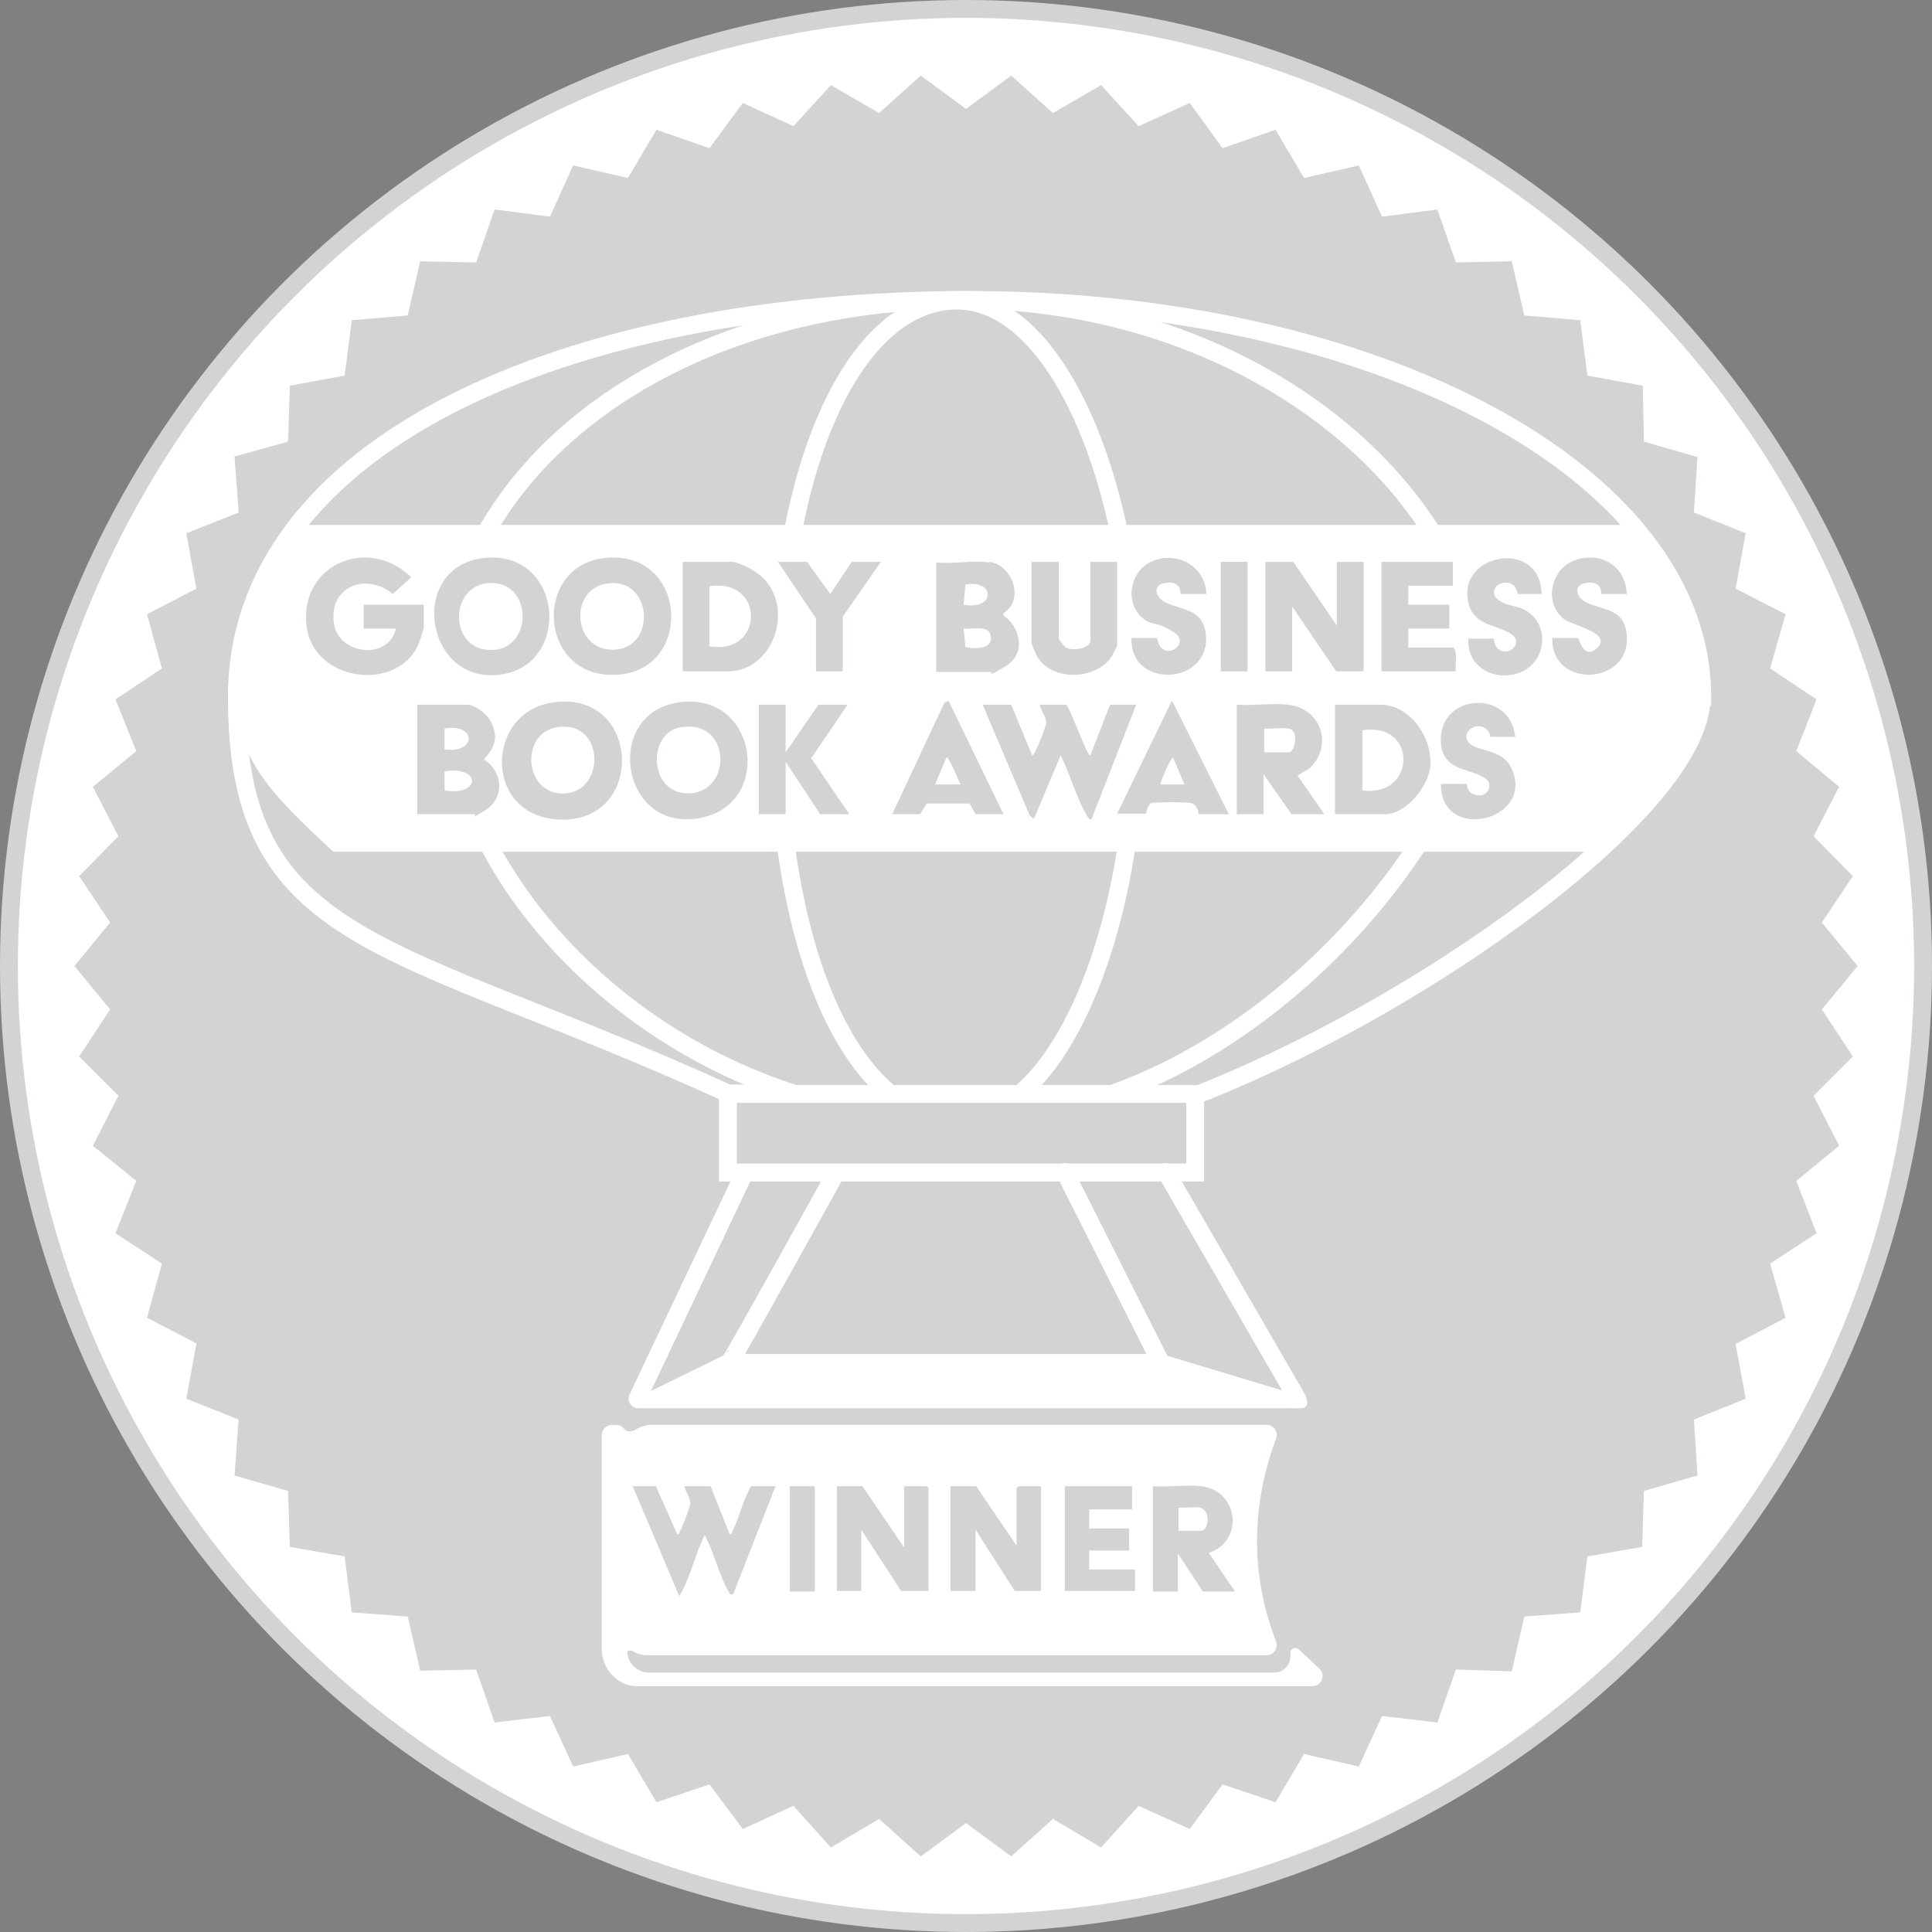 <?xml version="1.0" encoding="UTF-8"?>
<svg xmlns="http://www.w3.org/2000/svg" version="1.1" viewBox="0 0 324.6 324.6">
  <rect x="0" y="0" width="324.6" height="324.6" fill="#808080" stroke="none"/>
  <!-- Generator: Adobe Illustrator 29.0.1, SVG Export Plug-In . SVG Version: 2.1.0 Build 192)  -->
  <defs>
    <style>
      .st0, .st1, .st2, .st3, .st4, .st5, .st6 {
        stroke-miterlimit: 10;
        stroke-width: 3px;
      }

      .st0, .st7 {
        fill: #2b3990;
      }

      .st0, .st3, .st6 {
        stroke: #ffde17;
      }

      .st8, .st4 {
        fill: #d1d3d4;
      }

      .st1 {
        stroke: #d1d3d4;
      }

      .st1, .st9 {
        fill: #fff;
      }

      .st2, .st3, .st5, .st6 {
        fill: none;
      }

      .st2, .st4, .st5 {
        stroke: #fff;
      }

      .st10 {
        fill: #ffde17;
      }

      .st3, .st5 {
        stroke-linecap: round;
      }
    </style>
  </defs>
  <g id="Layer_1">
    <circle class="st10" cx="-623.1" cy="162.3" r="160.8"/>
    <polygon class="st7" points="-473.3 162.3 -479.3 169.6 -474.1 177.5 -480.7 184.1 -476.4 192.5 -483.7 198.4 -480.2 207.2 -488 212.3 -485.4 221.4 -493.8 225.8 -492.1 235 -500.9 238.5 -500.2 247.9 -509.2 250.5 -509.5 259.9 -518.7 261.5 -519.9 270.9 -529.3 271.6 -531.4 280.8 -540.8 280.5 -543.9 289.4 -553.2 288.3 -557.1 296.8 -566.3 294.7 -571.1 302.8 -580 299.8 -585.6 307.3 -594.1 303.4 -600.4 310.4 -608.5 305.6 -615.5 311.9 -623.1 306.3 -630.7 311.9 -637.7 305.6 -645.8 310.4 -652.1 303.4 -660.7 307.3 -666.2 299.8 -675.1 302.8 -679.9 294.7 -689.1 296.8 -693 288.3 -702.3 289.4 -705.4 280.5 -714.8 280.7 -716.9 271.6 -726.3 270.9 -727.5 261.5 -736.7 259.9 -737 250.5 -746 247.9 -745.3 238.5 -754.1 235 -752.4 225.7 -760.8 221.4 -758.2 212.3 -766 207.2 -762.6 198.4 -769.8 192.5 -765.5 184.1 -772.1 177.5 -766.9 169.6 -772.9 162.3 -766.9 155 -772.1 147.2 -765.5 140.5 -769.8 132.2 -762.6 126.2 -766 117.5 -758.2 112.3 -760.8 103.2 -752.4 98.9 -754.1 89.6 -745.3 86.1 -746 76.7 -737 74.2 -736.7 64.8 -727.5 63.1 -726.3 53.8 -716.9 53 -714.8 43.9 -705.4 44.1 -702.3 35.2 -693 36.4 -689.1 27.8 -679.9 29.9 -675.1 21.8 -666.2 24.9 -660.7 17.3 -652.1 21.2 -645.8 14.3 -637.7 19 -630.7 12.7 -623.1 18.3 -615.5 12.7 -608.5 19 -600.4 14.3 -594.1 21.2 -585.6 17.3 -580 24.9 -571.1 21.8 -566.3 29.9 -557.1 27.8 -553.2 36.4 -543.9 35.2 -540.8 44.1 -531.4 43.9 -529.3 53 -519.9 53.8 -518.7 63.1 -509.5 64.8 -509.2 74.2 -500.2 76.8 -500.9 86.1 -492.1 89.6 -493.8 98.9 -485.4 103.2 -488 112.3 -480.2 117.5 -483.7 126.2 -476.4 132.2 -480.7 140.5 -474.1 147.2 -479.3 155 -473.3 162.3"/>
    <path class="st0" d="M-499.4,117.1c0-37.9-55.1-66.7-123.1-66.7s-123.1,24.4-123.1,66.7,26,40.8,82.5,66.6l77.6.7c38.2-14.6,86-48.5,86-67.3Z"/>
    <path class="st10" d="M-729.4,143.1h211c11.5-10.2,19-19.8,19-26,0-10.4-4.2-20.2-11.7-28.9h-222.7c-7.5,8.7-11.7,18.4-11.7,28.9s5.2,15.9,16.1,26Z"/>
    <path class="st6" d="M-594.4,119.3c0-38-13.5-68.8-30.2-68.8s-30.2,26.4-30.2,68.8,13.5,68.8,30.2,68.8,30.2-30.8,30.2-68.8Z"/>
    <path class="st6" d="M-623.7,50.4c-49.8,0-86.8,29.1-86.8,64.4s38.7,73.3,85.9,73.3"/>
    <path class="st6" d="M-623.7,50.4c49.8,0,86.8,33.5,86.8,64.4,0,23.3-38.7,73.3-85.9,73.3"/>
    <rect class="st0" x="-663.1" y="183.8" width="78.5" height="13.2"/>
    <line class="st3" x1="-660.4" y1="197" x2="-678.4" y2="235"/>
    <line class="st3" x1="-589.5" y1="196.9" x2="-567.4" y2="235.1"/>
    <line class="st3" x1="-606.6" y1="196.9" x2="-590.6" y2="228.5"/>
    <path class="st3" d="M-662.6,228.5c.3-.1,17.3-30.8,17.3-30.8"/>
    <circle class="st1" cx="162.3" cy="162.3" r="160.8"/>
    <polygon class="st8" points="312.1 162.3 306.1 169.6 311.3 177.5 304.7 184.1 309 192.5 301.8 198.4 305.2 207.2 297.4 212.3 300 221.4 291.6 225.8 293.3 235 284.6 238.5 285.2 247.9 276.2 250.5 275.9 259.9 266.7 261.5 265.5 270.9 256.1 271.6 254 280.8 244.6 280.5 241.5 289.4 232.2 288.3 228.3 296.8 219.1 294.7 214.3 302.8 205.4 299.8 199.9 307.3 191.3 303.4 185 310.4 176.9 305.6 169.9 311.9 162.3 306.3 154.7 311.9 147.7 305.6 139.6 310.4 133.3 303.4 124.8 307.3 119.2 299.8 110.3 302.8 105.5 294.7 96.3 296.8 92.4 288.3 83.1 289.4 80 280.5 70.6 280.7 68.5 271.6 59.1 270.9 57.9 261.5 48.7 259.9 48.4 250.5 39.4 247.9 40.1 238.5 31.3 235 33 225.7 24.7 221.4 27.2 212.3 19.4 207.2 22.9 198.4 15.6 192.5 19.9 184.1 13.3 177.5 18.5 169.6 12.5 162.3 18.5 155 13.3 147.2 19.9 140.5 15.6 132.2 22.9 126.2 19.4 117.5 27.2 112.3 24.7 103.2 33 98.9 31.3 89.6 40.1 86.1 39.4 76.7 48.4 74.2 48.7 64.8 57.9 63.1 59.1 53.8 68.5 53 70.6 43.9 80 44.1 83.1 35.2 92.4 36.4 96.3 27.8 105.5 29.9 110.3 21.8 119.2 24.9 124.8 17.3 133.3 21.2 139.6 14.3 147.7 19 154.7 12.7 162.3 18.3 169.9 12.7 176.9 19 185 14.3 191.3 21.2 199.9 17.3 205.4 24.9 214.3 21.8 219.1 29.9 228.3 27.8 232.2 36.4 241.5 35.2 244.6 44.1 254 43.9 256.1 53 265.5 53.8 266.7 63.1 276 64.8 276.2 74.2 285.2 76.8 284.6 86.1 293.3 89.6 291.6 98.9 300 103.2 297.4 112.3 305.2 117.5 301.8 126.2 309 132.2 304.7 140.5 311.3 147.2 306.1 155 312.1 162.3"/>
    <path class="st2" d="M286,117.1c0-37.9-55.1-66.7-123.1-66.7s-123.1,24.4-123.1,66.7,26,40.8,82.5,66.6l77.6.7c38.2-14.6,86-48.5,86-67.3Z"/>
    <path class="st9" d="M56,143.1h211c11.5-10.2,19-19.8,19-26,0-10.4-4.2-20.2-11.7-28.9H51.6c-7.5,8.7-11.7,18.4-11.7,28.9s5.2,15.9,16.1,26Z"/>
    <path class="st2" d="M191,119.3c0-38-13.5-68.8-30.2-68.8s-30.2,26.4-30.2,68.8,13.5,68.8,30.2,68.8,30.2-30.8,30.2-68.8Z"/>
    <path class="st2" d="M161.7,50.4c-49.8,0-86.8,29.1-86.8,64.4s38.7,73.3,85.9,73.3"/>
    <path class="st2" d="M161.7,50.4c49.8,0,86.8,33.5,86.8,64.4,0,23.3-38.7,73.3-85.9,73.3"/>
    <rect class="st4" x="122.3" y="183.8" width="78.5" height="13.2"/>
    <line class="st5" x1="125.1" y1="197" x2="107.1" y2="235"/>
    <line class="st5" x1="195.9" y1="196.9" x2="218" y2="235.1"/>
    <line class="st5" x1="178.9" y1="196.9" x2="194.8" y2="228.5"/>
    <path class="st5" d="M122.8,228.5c.3-.1,17.3-30.8,17.3-30.8"/>
  </g>
  <g id="Layer_2">
    <g>
      <path class="st7" d="M-615.5,118.4l3.5,8.5c.4.3,2.4-5,2.4-5.5,0-.9-1-2.1-1.1-3h4.4c.7.4,3.6,8.9,4.1,8.5l3.3-8.5h4.4l-7.5,19.2c-.5.4-1.1-1.2-1.3-1.5-1.5-2.9-2.4-6.2-3.9-9.2l-4.5,10.7-.7-.6-7.9-18.6h4.8Z"/>
      <polygon class="st7" points="-560.8 105.1 -560.8 94.4 -556.3 94.4 -556.3 112.8 -561 112.8 -568.3 101.9 -568.3 112.8 -572.8 112.8 -572.8 94.4 -568.2 94.4 -560.8 105.1"/>
      <path class="st7" d="M-719,105.6h-5.3v-4h10.1v3.9c0,.2-.8,2.6-1,3-3.8,7.9-17.6,5.9-18.7-3.3-1.2-10.5,10.5-15.2,17.6-8.2l-3.1,2.8c-4.4-3.7-10.8-1.3-9.9,4.9s9.1,6.3,10.4,1Z"/>
      <path class="st7" d="M-703.6,93.7c13-.9,14.3,18.5,1.8,19.7-13.6,1.3-15.1-18.7-1.8-19.7ZM-703.6,98c-6.1.7-6.2,10.1-.5,11.1,8.5,1.4,8.7-12,.5-11.1Z"/>
      <path class="st7" d="M-692.4,118c14.5-2,15.5,19.5,1.8,19.7s-13.6-18.1-1.8-19.7ZM-691.9,122.2c-6.3,1.1-5.4,11.6,1.5,11.1s6.5-12.5-1.5-11.1Z"/>
      <path class="st7" d="M-683.3,93.7c13.3-.9,14.3,18.2,2.3,19.6-14.1,1.6-15.3-18.7-2.3-19.6ZM-683.1,98c-7.1.7-6.1,12.1,1.5,11.1s5.6-11.9-1.5-11.1Z"/>
      <path class="st7" d="M-671.3,118c12.8-1.8,15.8,16.1,4.5,19.2s-17.7-17.4-4.5-19.2ZM-671.1,122.2c-5.5.9-5.4,11.1,1.3,11.1,7.5,0,7.4-12.6-1.3-11.1Z"/>
      <path class="st7" d="M-619.1,94.4c3.8.6,5.9,6.4,2.3,8.6v.4c2.9,2,3.8,6.4.4,8.5s-2.1,1-2.5,1h-9.2v-18.4c2.7.3,6.4-.4,8.9,0ZM-623.5,101.6c5.3,1,5.4-4.3.3-3.4l-.3,3.4ZM-623.5,105.6l.3,3.1c1.6.4,4.9.4,4.2-2.1s-3.2-.8-4.5-1Z"/>
      <path class="st7" d="M-715.3,136.8v-18.4h8.4c1.4,0,3.6,1.8,4.1,3.1,1.2,2.6.4,4.2-1.3,6.1,3.1,1.9,3.6,6.3.4,8.4s-1.7.8-1.8.8h-9.7ZM-710.8,125.9c5.3.8,5.5-4.4,0-3.5v3.5ZM-710.8,132.8c6.2,1,6.1-4.2,0-3.2v3.2Z"/>
      <path class="st7" d="M-569,118.4c5.6.7,7.5,7,3.5,10.7l-2,1.2,4.5,6.5h-5.5l-4.7-6.7v6.7h-4.5v-18.4c2.7.2,6-.3,8.7,0ZM-569,122.4c-1.2-.2-2.9.1-4.1,0v4h4.1c1.1,0,1.8-3.7,0-4Z"/>
      <path class="st7" d="M-670.7,112.8v-18.4h8.4c.6,0,2.8,1,3.4,1.4,7.7,4.6,4,17-4.2,17h-7.6ZM-666.2,108.6c9.3,1.5,9.3-11.6,0-10.1v10.1Z"/>
      <path class="st7" d="M-561.1,136.8v-18.4h7.6c5.1,0,8.9,5.7,8.4,10.5-.4,3.3-4.1,7.9-7.6,7.9h-8.4ZM-556.6,132.8c9.1,1.2,9.3-11.6,0-10.1v10.1Z"/>
      <path class="st7" d="M-607.5,94.4v12.9c0,.2,1,1.4,1.2,1.5,1.1.6,4.1.2,4.1-1.2v-13.2h4.5v14c0,.2-.8,1.7-1,2-2.6,3.8-9.8,4.1-12.3.1s-1.1-2.3-1.1-2.6v-13.5h4.5Z"/>
      <path class="st7" d="M-541.4,94.4v4h-7.5v3.2h6.9v4h-6.9v3.2h7.6c.8,1,.2,2.7.4,4h-12.5v-18.4h12Z"/>
      <polygon class="st7" points="-653.4 118.4 -653.4 126.4 -647.9 118.4 -643 118.4 -649.1 127.4 -642.7 136.8 -647.7 136.8 -653.4 128 -653.4 136.8 -657.9 136.8 -657.9 118.4 -653.4 118.4"/>
      <path class="st7" d="M-582.7,99.8h-4.3c-.2,0,.3-2.1-2.3-1.9s-2.1,2.4-.3,3.3c2.8,1.4,6.3,1,6.8,5.4.9,8.5-12.8,9.3-12.5.6h4.3c.7,4.4,6,1,2.8-1s-3.4-1-4.9-2.1c-3.6-2.6-2.5-8.4,1.5-9.9s8.6.8,8.9,5.5Z"/>
      <path class="st7" d="M-512,99.8h-4.3c-.2,0,.3-2.1-2.3-1.9s-2.1,2.4-.3,3.3c2.9,1.4,6.4,1,6.8,5.4.9,8.5-12.7,9.3-12.5.6h4.3c.2,0,1,3.9,3.3,1.6s-4.1-3.7-5.5-4.7c-3.6-2.6-2.4-8.4,1.5-9.9s8.7.8,8.9,5.5Z"/>
      <path class="st7" d="M-526.4,99.8h-4c-.1,0-.1-1.9-2-1.9s-2.8,1.9-1.1,3,3.3.8,4.8,1.9c3.7,2.5,3,8.3-1.1,10.1s-9.2-.7-8.9-5.6h4.3c0,0,0,.9.5,1.5,1.7,1.9,4.6-.7,2.5-2.2s-6-1.4-7.1-4.7c-2.9-8.9,12-11.7,12.1-2.1Z"/>
      <path class="st7" d="M-530.7,123.8h-4.3c0,0-.1-.9-.7-1.3-1.6-1.4-4.3.5-3,2.2s5.7.9,7.3,4.5c3.9,8.7-12,12.5-11.9,2.5h4.3c.1,0,0,1.3,1.1,1.7,2.3,1,3.5-1.5,2.2-2.5-2.3-1.9-7.2-1.1-7.6-6-.7-8.4,11.8-9.4,12.5-.9Z"/>
      <path class="st7" d="M-579,136.8h-5.1c-.1,0,0-1.7-1.5-1.9s-5.9-.1-6.4,0c-.7.2-.9,1.8-1,1.8h-4.8l9.2-19,9.5,19ZM-586.4,131.8l-1.9-4.5c-.3-.2-2.2,4-2.1,4.5h4Z"/>
      <path class="st7" d="M-635.5,136.8l8.8-18.8.7-.2,9.2,19h-4.7l-1-1.8h-7.2c0,0-1.1,1.8-1.1,1.8h-4.7ZM-624.1,131.8c-.3-.4-2-4.9-2.4-4.5l-1.9,4.5h4.3Z"/>
      <polygon class="st7" points="-649.8 94.4 -645.9 99.8 -642.3 94.4 -637.4 94.4 -643.8 103.6 -643.8 112.8 -648.3 112.8 -648.3 103.9 -654.7 94.4 -649.8 94.4"/>
      <rect class="st7" x="-580.3" y="94.4" width="4.5" height="18.4"/>
    </g>
    <g>
      <path class="st10" d="M-678.5,236.6h111.8c1.1,0,1.3-1.6.3-1.9l-22.8-6.9c-.6-.2-1.2-.3-1.9-.3h-71.1c-.8,0-1.5.2-2.2.5l-14.5,7.1c-.7.3-.5,1.4.3,1.4Z"/>
      <path class="st10" d="M-563.9,280.3l-3.4-3.2c-.5-.5-1.4-.1-1.4.6v.6c0,1.5-1.2,2.7-2.7,2.7h-105.1c-2,0-3.6-1.6-3.6-3.6.3-.1.6-.1.9,0,.7.4,1.5.7,2.4.7h104.1c1.2,0,2-1.2,1.6-2.3-1.5-3.9-3.2-9.7-3.2-16.8,0-7.4,1.7-13.3,3.2-17.3.4-1.1-.4-2.3-1.6-2.3h-103.6c-.8,0-1.8.4-2.6.9-.6.3-1.3.3-1.8-.3-.3-.4-.8-.6-1.3-.6h-.7c-.9,0-1.7.8-1.7,1.7v35.4c0,.2,0,.4,0,.6h0c0,3.2,2.6,6.2,5.9,6.2h113.5c1.5,0,2.3-1.9,1.2-2.9Z"/>
    </g>
    <g>
      <path class="st7" d="M-675.2,249.7l3.6,8.1c.2.1.4-.4.5-.6.3-.5,1.6-4,1.7-4.5,0-1-.8-2-1-3h4.4l3.2,8.1c.3,0,.4-.4.5-.6,1.2-2.4,1.7-5.2,3.1-7.5h4.1l-7.1,18.1c-.5.4-.7-.3-.9-.6-1.4-2.4-2.2-5.9-3.5-8.5s-.1-.6-.5-.6c-1.4,2.8-2.2,6.5-3.7,9.2s-.2.7-.6.6l-7.7-18.2h4.1Z"/>
      <polygon class="st7" points="-633.6 260 -633.6 249.7 -629.8 249.7 -629.4 250 -629.4 267.3 -634 267.3 -640.7 257 -640.7 267.3 -644.9 267.3 -644.9 249.7 -640.6 249.7 -633.6 260"/>
      <polygon class="st7" points="-614.7 259.7 -614.7 250 -614.3 249.7 -610.5 249.7 -610.5 267.3 -614.9 267.3 -621.5 257 -621.5 267.3 -625.7 267.3 -625.7 249.7 -621.4 249.7 -614.7 259.7"/>
      <path class="st7" d="M-583.6,249.7c6.3.7,7.3,9.2,1.3,11.2l4.4,6.5h-5.4l-4.2-6.4v6.4h-4.2v-17.7c2.5.2,5.5-.3,8,0ZM-583.8,253.3c-1-.2-2.5.1-3.6,0v3.9h3.8c1.3,0,1.7-3.5-.2-3.9Z"/>
      <polygon class="st7" points="-595.3 249.7 -595.3 253.6 -602.4 253.6 -602.4 256.8 -595.7 256.8 -595.7 260.5 -602.4 260.5 -602.4 263.7 -594.8 263.7 -594.8 267.3 -606.6 267.3 -606.6 249.7 -595.3 249.7"/>
      <rect class="st7" x="-652.7" y="249.7" width="4.2" height="17.7"/>
    </g>
    <g>
      <path class="st8" d="M169.9,118.4l3.5,8.5c.4.3,2.4-5,2.4-5.5,0-.9-1-2.1-1.1-3h4.4c.7.4,3.6,8.9,4.1,8.5l3.3-8.5h4.4l-7.5,19.2c-.5.4-1.1-1.2-1.3-1.5-1.5-2.9-2.4-6.2-3.9-9.2l-4.5,10.7-.7-.6-7.9-18.6h4.8Z"/>
      <polygon class="st8" points="224.6 105.1 224.6 94.4 229.1 94.4 229.1 112.8 224.5 112.8 217.1 101.9 217.1 112.8 212.6 112.8 212.6 94.4 217.3 94.4 224.6 105.1"/>
      <path class="st8" d="M66.4,105.6h-5.3v-4h10.1v3.9c0,.2-.8,2.6-1,3-3.8,7.9-17.6,5.9-18.7-3.3-1.2-10.5,10.5-15.2,17.6-8.2l-3.1,2.8c-4.4-3.7-10.8-1.3-9.9,4.9.7,5.3,9.1,6.3,10.4,1Z"/>
      <path class="st8" d="M81.8,93.7c13-.9,14.3,18.5,1.8,19.7s-15.1-18.7-1.8-19.7ZM81.8,98c-6.1.7-6.2,10.1-.5,11.1,8.5,1.4,8.7-12,.5-11.1Z"/>
      <path class="st8" d="M93,118c14.5-2,15.5,19.5,1.8,19.7s-13.6-18.1-1.8-19.7ZM93.5,122.2c-6.3,1.1-5.4,11.6,1.5,11.1s6.5-12.5-1.5-11.1Z"/>
      <path class="st8" d="M102.1,93.7c13.3-.9,14.3,18.2,2.3,19.6-14.1,1.6-15.3-18.7-2.3-19.6ZM102.3,98c-7.1.7-6.1,12.1,1.5,11.1,6.5-.9,5.6-11.9-1.5-11.1Z"/>
      <path class="st8" d="M114.1,118c12.8-1.8,15.8,16.1,4.5,19.2-14.2,3.8-17.7-17.4-4.5-19.2ZM114.3,122.2c-5.5.9-5.4,11.1,1.3,11.1,7.5,0,7.4-12.6-1.3-11.1Z"/>
      <path class="st8" d="M166.3,94.4c3.8.6,5.9,6.4,2.3,8.6v.4c2.9,2,3.8,6.4.4,8.5s-2.1,1-2.5,1h-9.2v-18.4c2.7.3,6.4-.4,8.9,0ZM161.9,101.6c5.3,1,5.4-4.3.3-3.4l-.3,3.4ZM161.9,105.6l.3,3.1c1.6.4,4.9.4,4.2-2.1-.4-1.6-3.2-.8-4.5-1Z"/>
      <path class="st8" d="M70.1,136.8v-18.4h8.4c1.4,0,3.6,1.8,4.1,3.1,1.2,2.6.4,4.2-1.3,6.1,3.1,1.9,3.6,6.3.4,8.4s-1.7.8-1.8.8h-9.7ZM74.7,125.9c5.3.8,5.5-4.4,0-3.5v3.5ZM74.7,132.8c6.2,1,6.1-4.2,0-3.2v3.2Z"/>
      <path class="st8" d="M216.5,118.4c5.6.7,7.5,7,3.5,10.7l-2,1.2,4.5,6.5h-5.5l-4.7-6.7v6.7h-4.5v-18.4c2.7.2,6-.3,8.7,0ZM216.5,122.4c-1.2-.2-2.9.1-4.1,0v4h4.1c1.1,0,1.8-3.7,0-4Z"/>
      <path class="st8" d="M114.7,112.8v-18.4h8.4c.6,0,2.8,1,3.4,1.4,7.7,4.6,4,17-4.2,17h-7.6ZM119.2,108.6c9.3,1.5,9.3-11.6,0-10.1v10.1Z"/>
      <path class="st8" d="M224.3,136.8v-18.4h7.6c5.1,0,8.9,5.7,8.4,10.5-.4,3.3-4.1,7.9-7.6,7.9h-8.4ZM228.9,132.8c9.1,1.2,9.3-11.6,0-10.1v10.1Z"/>
      <path class="st8" d="M177.9,94.4v12.9c0,.2,1,1.4,1.2,1.5,1.1.6,4.1.2,4.1-1.2v-13.2h4.5v14c0,.2-.8,1.7-1,2-2.6,3.8-9.8,4.1-12.3.1-.3-.4-1.1-2.3-1.1-2.6v-13.5h4.5Z"/>
      <path class="st8" d="M244.1,94.4v4h-7.5v3.2h6.9v4h-6.9v3.2h7.6c.8,1,.2,2.7.4,4h-12.5v-18.4h12Z"/>
      <polygon class="st8" points="132 118.4 132 126.4 137.5 118.4 142.4 118.4 136.3 127.4 142.7 136.8 137.8 136.8 132 128 132 136.8 127.5 136.8 127.5 118.4 132 118.4"/>
      <path class="st8" d="M202.7,99.8h-4.3c-.2,0,.3-2.1-2.3-1.9s-2.1,2.4-.3,3.3c2.8,1.4,6.3,1,6.8,5.4.9,8.5-12.8,9.3-12.5.6h4.3c.7,4.4,6,1,2.8-1s-3.4-1-4.9-2.1c-3.6-2.6-2.5-8.4,1.5-9.9s8.6.8,8.9,5.5Z"/>
      <path class="st8" d="M273.4,99.8h-4.3c-.2,0,.3-2.1-2.3-1.9s-2.1,2.4-.3,3.3c2.9,1.4,6.4,1,6.8,5.4.9,8.5-12.7,9.3-12.5.6h4.3c.2,0,1,3.9,3.3,1.6,2.5-2.4-4.1-3.7-5.5-4.7-3.6-2.6-2.4-8.4,1.5-9.9,4.4-1.7,8.7.8,8.9,5.5Z"/>
      <path class="st8" d="M259,99.8h-4c-.1,0-.1-1.9-2-1.9s-2.8,1.9-1.1,3,3.3.8,4.8,1.9c3.7,2.5,3,8.3-1.1,10.1-4.3,1.8-9.2-.7-8.9-5.6h4.3c0,0,0,.9.5,1.5,1.7,1.9,4.6-.7,2.5-2.2-2.2-1.6-6-1.4-7.1-4.7-2.9-8.9,12-11.7,12.1-2.1Z"/>
      <path class="st8" d="M254.7,123.8h-4.3c0,0-.1-.9-.7-1.3-1.6-1.4-4.3.5-3,2.2s5.7.9,7.3,4.5c3.9,8.7-12,12.5-11.9,2.5h4.3c.1,0,0,1.3,1.1,1.7,2.3,1,3.5-1.5,2.2-2.5-2.3-1.9-7.2-1.1-7.6-6-.7-8.4,11.8-9.4,12.5-.9Z"/>
      <path class="st8" d="M206.5,136.8h-5.1c-.1,0,0-1.7-1.5-1.9s-5.9-.1-6.4,0c-.7.2-.9,1.8-1,1.8h-4.8l9.2-19,9.5,19ZM199,131.8l-1.9-4.5c-.3-.2-2.2,4-2.1,4.5h4Z"/>
      <path class="st8" d="M149.9,136.8l8.8-18.8.7-.2,9.2,19h-4.7l-1-1.8h-7.2c0,0-1.1,1.8-1.1,1.8h-4.7ZM161.4,131.8c-.3-.4-2-4.9-2.4-4.5l-1.9,4.5h4.3Z"/>
      <polygon class="st8" points="135.6 94.4 139.5 99.8 143.1 94.4 148 94.4 141.6 103.6 141.6 112.8 137.1 112.8 137.1 103.9 130.7 94.4 135.6 94.4"/>
      <rect class="st8" x="205.1" y="94.4" width="4.5" height="18.4"/>
    </g>
    <g>
      <path class="st9" d="M106.9,236.6h111.8c1.1,0,1.3-1.6.3-1.9l-22.8-6.9c-.6-.2-1.2-.3-1.9-.3h-71.1c-.8,0-1.5.2-2.2.5l-14.5,7.1c-.7.3-.5,1.4.3,1.4Z"/>
      <path class="st9" d="M221.6,280.3l-3.4-3.2c-.5-.5-1.4-.1-1.4.6v.6c0,1.5-1.2,2.7-2.7,2.7h-105.1c-2,0-3.6-1.6-3.6-3.6.3-.1.6-.1.9,0,.7.4,1.5.7,2.4.7h104.1c1.2,0,2-1.2,1.6-2.3-1.5-3.9-3.2-9.7-3.2-16.8,0-7.4,1.7-13.3,3.2-17.3.4-1.1-.4-2.3-1.6-2.3h-103.6c-.8,0-1.8.4-2.6.9-.6.3-1.3.3-1.8-.3-.3-.4-.8-.6-1.3-.6h-.7c-.9,0-1.7.8-1.7,1.7v35.4c0,.2,0,.4,0,.6h0c0,3.2,2.6,6.2,5.9,6.2h113.5c1.5,0,2.3-1.9,1.2-2.9Z"/>
    </g>
    <g>
      <path class="st8" d="M110.2,249.7l3.6,8.1c.2.1.4-.4.5-.6.3-.5,1.6-4,1.7-4.5,0-1-.8-2-1-3h4.4l3.2,8.1c.3,0,.4-.4.5-.6,1.2-2.4,1.7-5.2,3.1-7.5h4.1l-7.1,18.1c-.5.4-.7-.3-.9-.6-1.4-2.4-2.2-5.9-3.5-8.5s-.1-.6-.5-.6c-1.4,2.8-2.2,6.5-3.7,9.2s-.2.7-.6.6l-7.7-18.2h4.1Z"/>
      <polygon class="st8" points="151.9 260 151.9 249.7 155.7 249.7 156 250 156 267.3 151.4 267.3 144.7 257 144.7 267.3 140.6 267.3 140.6 249.7 144.9 249.7 151.9 260"/>
      <polygon class="st8" points="170.8 259.7 170.8 250 171.1 249.7 174.9 249.7 174.9 267.3 170.5 267.3 163.9 257 163.9 267.3 159.7 267.3 159.7 249.7 164 249.7 170.8 259.7"/>
      <path class="st8" d="M201.8,249.7c6.3.7,7.3,9.2,1.3,11.2l4.4,6.5h-5.4l-4.2-6.4v6.4h-4.2v-17.7c2.5.2,5.5-.3,8,0ZM201.6,253.3c-1-.2-2.5.1-3.6,0v3.9h3.8c1.3,0,1.7-3.5-.2-3.9Z"/>
      <polygon class="st8" points="190.2 249.7 190.2 253.6 183 253.6 183 256.8 189.7 256.8 189.7 260.5 183 260.5 183 263.7 190.7 263.7 190.7 267.3 178.9 267.3 178.9 249.7 190.2 249.7"/>
      <rect class="st8" x="132.7" y="249.7" width="4.2" height="17.7"/>
    </g>
  </g>
</svg>